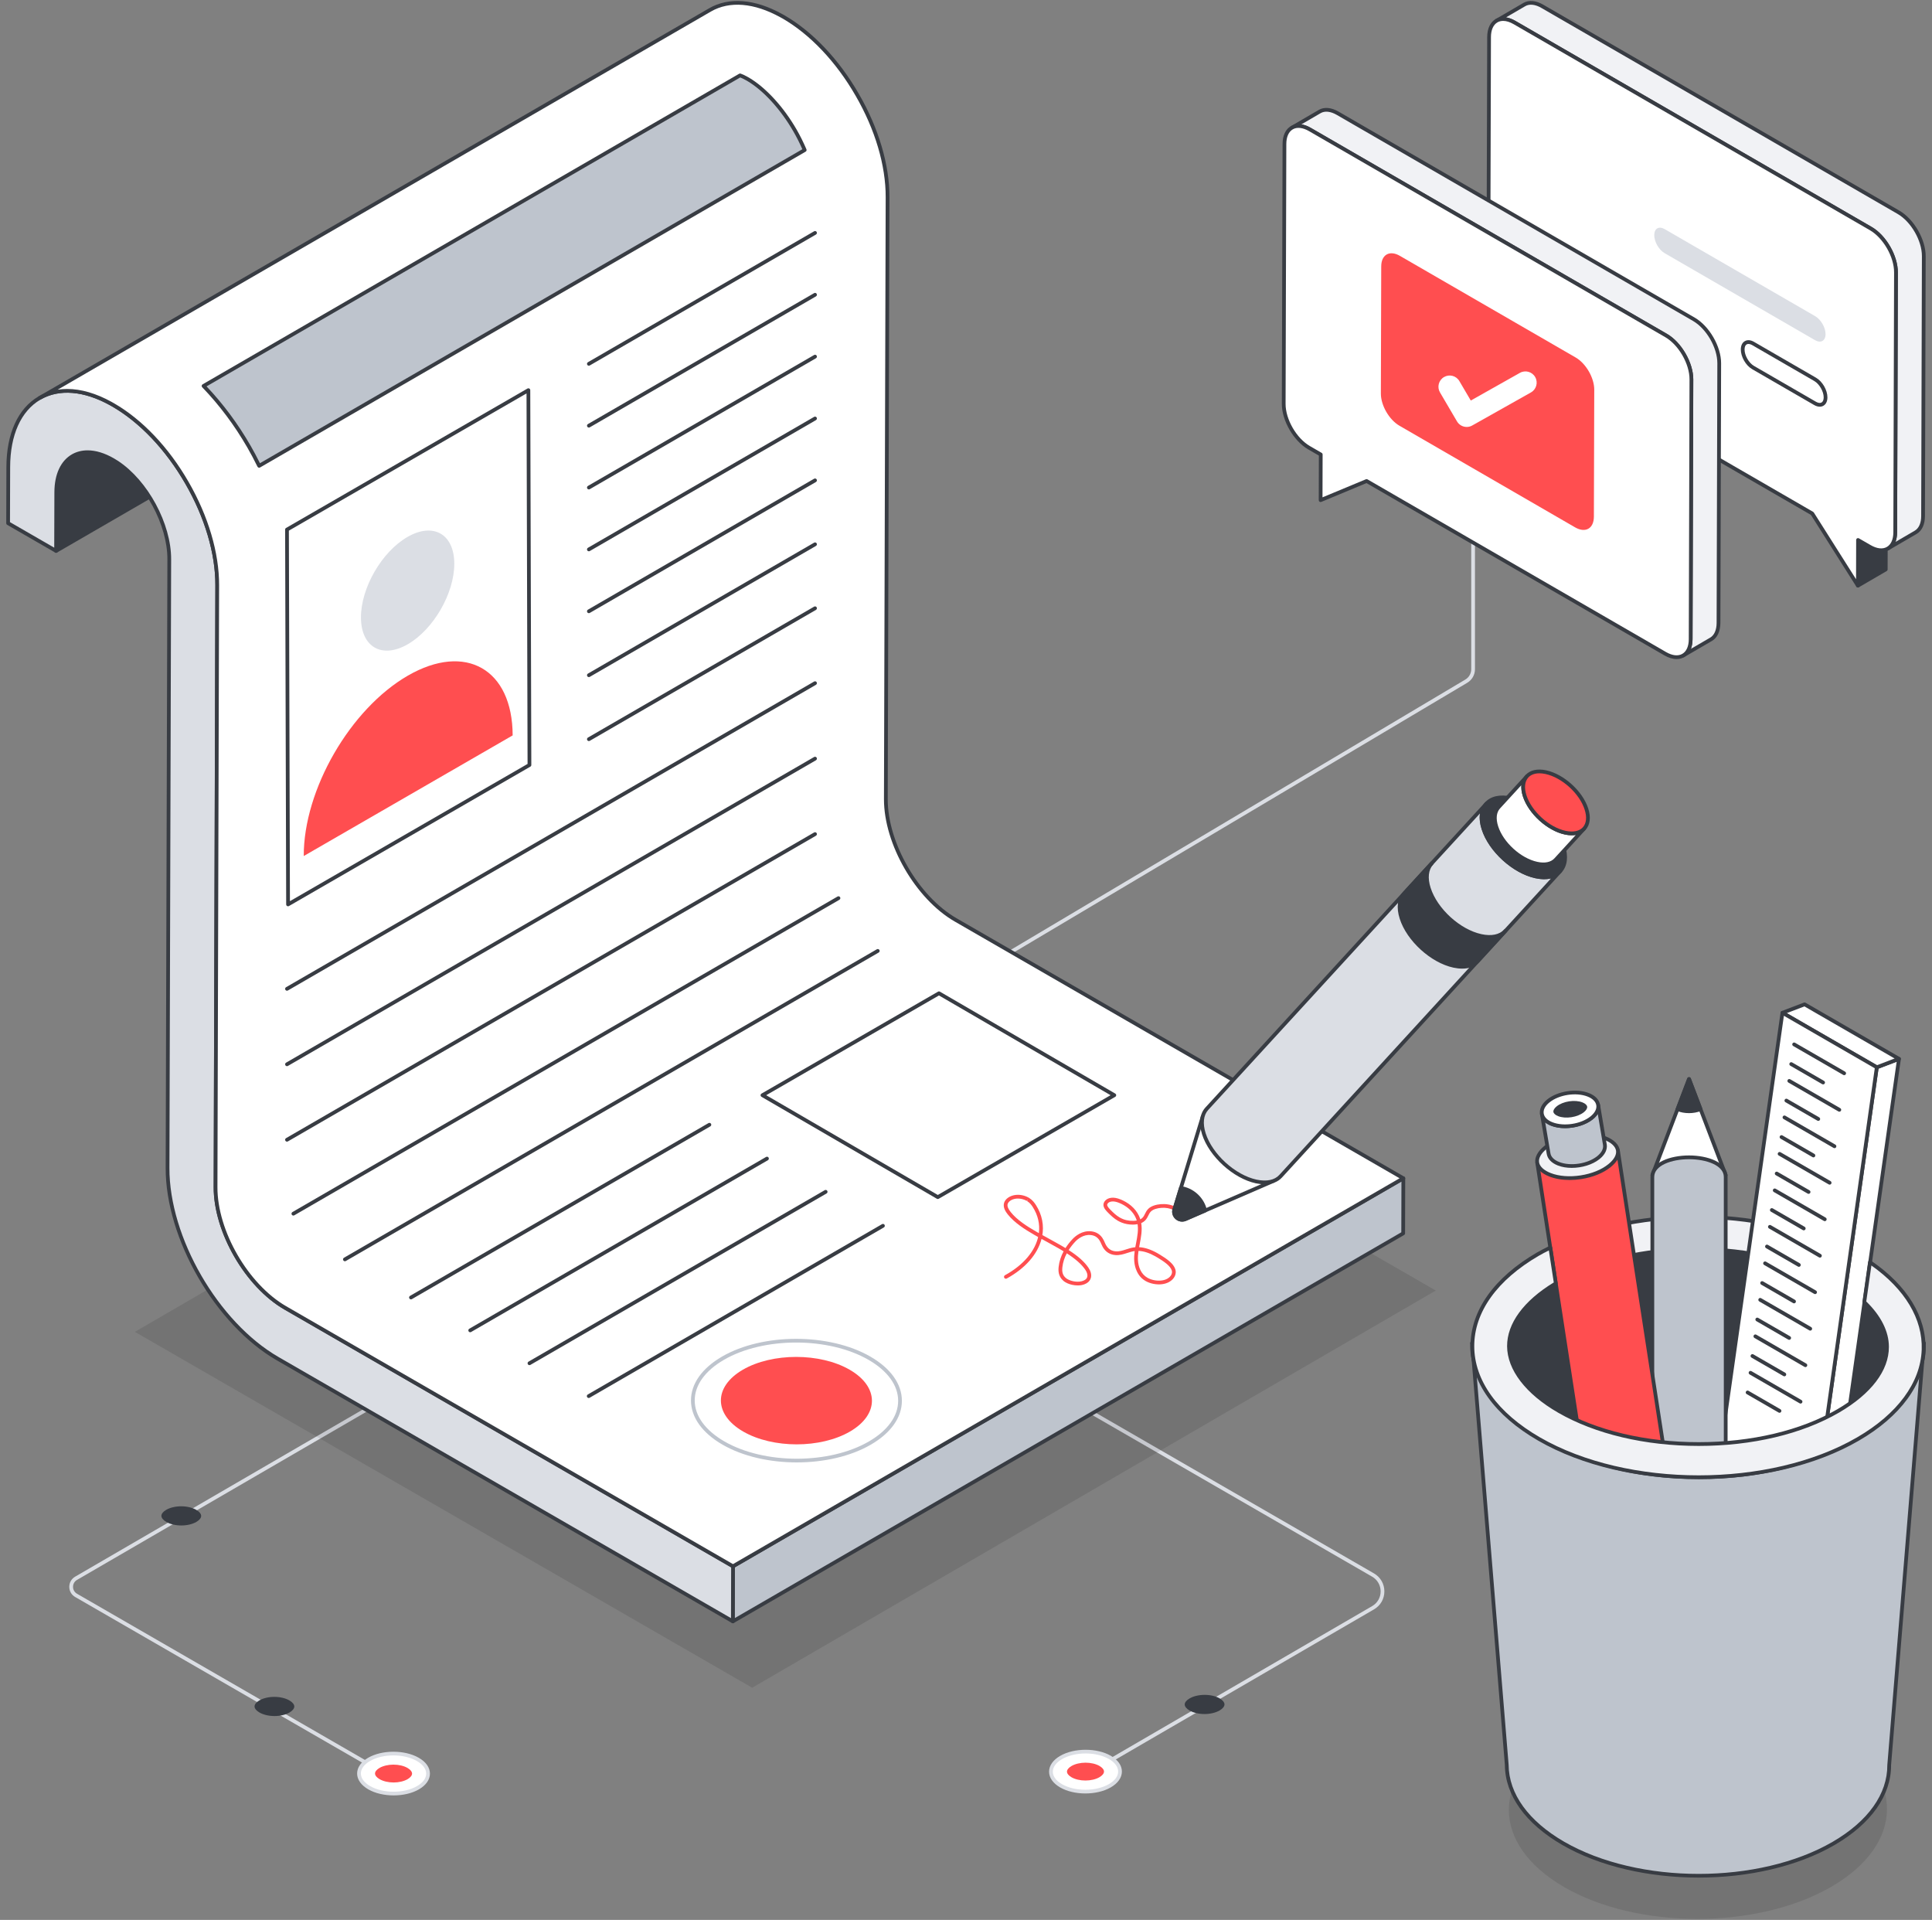 <svg width="155" height="154" viewBox="0 0 155 154" fill="none" xmlns="http://www.w3.org/2000/svg">
<rect x="0" y="0" width="155" height="154" fill="#808080" stroke="none"/>
<g opacity="0.1">
<path d="M125.527 138.933C119.587 142.361 119.555 147.921 125.46 151.351C131.365 154.781 140.967 154.779 146.907 151.351C152.85 147.921 152.887 142.361 146.983 138.932C141.078 135.502 131.471 135.503 125.527 138.933Z" fill="#010101"/>
</g>
<path d="M31.428 142.734C31.402 142.734 31.376 142.727 31.353 142.713L6.029 128.098C5.735 127.929 5.559 127.625 5.559 127.285C5.558 126.945 5.733 126.64 6.027 126.469L31.18 111.857C31.252 111.816 31.343 111.839 31.385 111.911C31.426 111.983 31.402 112.075 31.331 112.117L6.178 126.729C5.978 126.845 5.858 127.053 5.859 127.284C5.859 127.515 5.979 127.722 6.179 127.838L31.503 142.454C31.574 142.495 31.599 142.587 31.558 142.659C31.53 142.707 31.479 142.734 31.428 142.734Z" fill="#DBDEE4"/>
<path d="M29.62 143.398C28.534 142.771 28.528 141.755 29.607 141.128C30.685 140.502 32.44 140.502 33.526 141.128C34.611 141.755 34.617 142.771 33.538 143.397C32.46 144.024 30.705 144.024 29.62 143.398Z" fill="white"/>
<path d="M31.581 144.014C30.844 144.014 30.107 143.852 29.544 143.527C28.969 143.195 28.652 142.744 28.651 142.258C28.651 141.775 28.963 141.328 29.531 140.998C30.65 140.348 32.475 140.348 33.6 140.998C34.175 141.33 34.492 141.78 34.493 142.266C34.493 142.749 34.181 143.197 33.613 143.527C33.054 143.852 32.318 144.014 31.581 144.014ZM31.563 140.806C30.881 140.806 30.199 140.957 29.682 141.258C29.21 141.531 28.951 141.887 28.951 142.258C28.952 142.633 29.216 142.991 29.694 143.267C30.738 143.868 32.427 143.869 33.462 143.267C33.934 142.993 34.193 142.638 34.193 142.266C34.192 141.892 33.929 141.534 33.45 141.258C32.929 140.957 32.246 140.806 31.563 140.806Z" fill="#DBDEE4"/>
<path d="M31.567 141.545C31.99 141.545 32.4 141.642 32.691 141.81C32.924 141.944 33.058 142.11 33.059 142.264C33.059 142.416 32.927 142.58 32.698 142.713C32.409 142.881 32.002 142.977 31.579 142.977C31.156 142.977 30.747 142.881 30.456 142.713C30.222 142.578 30.088 142.412 30.088 142.258C30.088 142.106 30.219 141.942 30.448 141.809C30.737 141.642 31.144 141.545 31.567 141.545Z" fill="#FF4E50"/>
<path d="M22.009 136.11C22.464 136.11 22.904 136.214 23.216 136.394C23.467 136.539 23.611 136.717 23.611 136.882C23.612 137.046 23.47 137.221 23.224 137.365C22.914 137.545 22.476 137.648 22.022 137.648C21.568 137.648 21.129 137.544 20.816 137.364C20.565 137.219 20.421 137.041 20.421 136.876C20.421 136.712 20.562 136.537 20.808 136.393C21.118 136.214 21.555 136.11 22.009 136.11Z" fill="#383C43"/>
<path d="M14.537 120.824C14.991 120.824 15.431 120.928 15.743 121.108C15.994 121.253 16.138 121.431 16.139 121.596C16.139 121.759 15.998 121.935 15.751 122.078C15.441 122.258 15.004 122.362 14.55 122.362C14.095 122.362 13.656 122.258 13.344 122.078C13.093 121.933 12.948 121.755 12.948 121.589C12.948 121.426 13.089 121.25 13.335 121.107C13.645 120.927 14.083 120.824 14.537 120.824Z" fill="#383C43"/>
<path d="M87.198 142.454C87.147 142.454 87.096 142.427 87.069 142.379C87.027 142.308 87.051 142.216 87.123 142.174L110.085 128.83C110.511 128.583 110.765 128.141 110.765 127.648C110.764 127.155 110.508 126.713 110.081 126.467L86.959 113.117C86.887 113.076 86.863 112.984 86.904 112.912C86.945 112.84 87.038 112.816 87.109 112.857L110.232 126.207C110.752 126.508 111.064 127.046 111.065 127.647C111.066 128.248 110.756 128.788 110.236 129.09L87.274 142.434C87.25 142.448 87.224 142.454 87.198 142.454Z" fill="#DBDEE4"/>
<path d="M89.039 143.242C90.125 142.615 90.131 141.598 89.052 140.972C87.974 140.345 86.219 140.345 85.133 140.972C84.048 141.599 84.042 142.615 85.121 143.242C86.199 143.868 87.954 143.869 89.039 143.242Z" fill="white"/>
<path d="M87.077 143.858C86.341 143.858 85.604 143.696 85.045 143.37C84.477 143.04 84.164 142.592 84.165 142.109C84.166 141.623 84.483 141.173 85.058 140.841C86.184 140.191 88.009 140.191 89.128 140.841C89.695 141.171 90.008 141.619 90.007 142.102C90.006 142.588 89.689 143.039 89.114 143.371C88.551 143.696 87.814 143.858 87.077 143.858ZM87.095 140.649C86.413 140.649 85.729 140.8 85.208 141.101C84.73 141.377 84.466 141.735 84.465 142.109C84.465 142.481 84.724 142.837 85.196 143.111C86.232 143.713 87.921 143.712 88.963 143.111C89.442 142.834 89.706 142.476 89.707 142.101C89.707 141.73 89.448 141.374 88.976 141.1C88.459 140.8 87.778 140.649 87.095 140.649Z" fill="#DBDEE4"/>
<path d="M87.092 141.389C86.669 141.389 86.26 141.485 85.969 141.653C85.735 141.788 85.601 141.954 85.601 142.107C85.6 142.26 85.732 142.423 85.961 142.557C86.25 142.724 86.658 142.82 87.08 142.82C87.503 142.82 87.912 142.724 88.203 142.556C88.437 142.421 88.571 142.255 88.571 142.101C88.572 141.949 88.44 141.786 88.211 141.652C87.923 141.485 87.515 141.389 87.092 141.389Z" fill="#FF4E50"/>
<path d="M96.649 135.949C96.194 135.949 95.754 136.052 95.442 136.233C95.191 136.377 95.047 136.555 95.047 136.721C95.047 136.884 95.188 137.06 95.434 137.203C95.744 137.383 96.182 137.487 96.636 137.487C97.09 137.487 97.53 137.383 97.842 137.203C98.093 137.058 98.237 136.88 98.237 136.714C98.237 136.551 98.097 136.375 97.85 136.232C97.541 136.052 97.103 135.949 96.649 135.949Z" fill="#383C43"/>
<path d="M77.495 78.654C77.444 78.654 77.394 78.628 77.366 78.581C77.323 78.509 77.347 78.417 77.418 78.375L117.555 54.512C117.85 54.34 118.033 54.023 118.033 53.683V35.126C118.033 35.043 118.1 34.976 118.183 34.976C118.265 34.976 118.333 35.043 118.333 35.126V53.683C118.333 54.13 118.093 54.546 117.708 54.771L77.572 78.633C77.547 78.647 77.521 78.654 77.495 78.654Z" fill="#DBDEE4"/>
<g opacity="0.1">
<path d="M115.189 103.518L60.347 135.378L10.823 106.831L65.659 74.971L115.189 103.518Z" fill="#010101"/>
</g>
<path d="M58.807 125.634L112.586 94.511L112.574 98.93L58.795 130.053L58.807 125.634Z" fill="#BEC4CD"/>
<path d="M58.795 130.205C58.769 130.205 58.742 130.198 58.72 130.184C58.673 130.157 58.645 130.108 58.645 130.054L58.657 125.635C58.657 125.582 58.686 125.533 58.732 125.506L112.511 94.383C112.557 94.356 112.615 94.356 112.661 94.383C112.708 94.41 112.736 94.46 112.736 94.513L112.724 98.932C112.724 98.986 112.695 99.035 112.649 99.062L58.87 130.184C58.847 130.198 58.82 130.205 58.795 130.205ZM58.958 125.722L58.945 129.794L112.424 98.845L112.435 94.774L58.958 125.722Z" fill="#383C43"/>
<path d="M59.628 5.448C58.807 5.919 58.295 6.927 58.291 8.36L58.278 13.067L4.498 44.192L4.515 39.485C4.519 38.048 5.027 37.044 5.852 36.57L59.628 5.448Z" fill="#383C43"/>
<path d="M4.498 44.343C4.472 44.343 4.445 44.336 4.423 44.322C4.376 44.295 4.348 44.246 4.348 44.192L4.364 39.485C4.368 38.043 4.87 36.962 5.777 36.44L59.537 5.328C59.542 5.325 59.547 5.323 59.552 5.319H59.553C59.553 5.319 59.553 5.319 59.553 5.319C59.625 5.278 59.716 5.302 59.758 5.374C59.799 5.446 59.775 5.538 59.703 5.579L59.687 5.588C58.887 6.057 58.444 7.04 58.44 8.361L58.428 13.068C58.428 13.121 58.399 13.171 58.353 13.197L4.573 44.322C4.55 44.336 4.524 44.343 4.498 44.343ZM58.684 6.169L5.927 36.7C5.116 37.166 4.668 38.156 4.664 39.486L4.649 43.932L58.127 12.981L58.14 8.36C58.143 7.48 58.331 6.734 58.684 6.169Z" fill="#383C43"/>
<path d="M9.078 32.477C11.393 33.813 13.485 36.1 14.994 38.719C16.508 41.337 17.438 44.283 17.43 46.941L17.293 95.225C17.283 98.782 19.786 103.116 22.885 104.905L58.808 125.635L58.796 130.053L22.274 108.981C17.379 106.156 13.426 99.307 13.442 93.687L13.58 44.857C13.588 42.104 11.783 38.675 9.392 37.099C9.283 37.027 9.175 36.96 9.068 36.899C7.815 36.175 6.678 36.103 5.852 36.571C5.03 37.042 4.518 38.047 4.514 39.484L4.501 44.19L0.651 41.968L0.664 37.458C0.679 32.189 4.31 29.837 8.896 32.374C8.957 32.408 9.018 32.442 9.078 32.477Z" fill="#DBDEE4"/>
<path d="M58.795 130.204C58.77 130.204 58.744 130.197 58.72 130.183L22.199 109.111C17.271 106.267 13.275 99.348 13.292 93.687L13.43 44.857C13.438 42.105 11.628 38.752 9.309 37.224C9.203 37.154 9.098 37.089 8.993 37.029C7.83 36.357 6.741 36.241 5.926 36.701C5.116 37.166 4.667 38.154 4.664 39.484L4.651 44.19C4.651 44.244 4.622 44.293 4.576 44.32C4.529 44.346 4.473 44.347 4.426 44.32L0.576 42.098C0.53 42.071 0.501 42.021 0.501 41.968L0.514 37.457C0.521 34.78 1.436 32.771 3.088 31.799C4.676 30.866 6.764 31.023 8.969 32.243C9.03 32.276 9.092 32.312 9.153 32.347C11.416 33.653 13.537 35.889 15.124 38.643C16.715 41.396 17.587 44.343 17.58 46.941L17.443 95.225C17.433 98.729 19.908 103.013 22.96 104.775L58.883 125.505C58.93 125.531 58.958 125.581 58.958 125.635L58.946 130.054C58.946 130.107 58.917 130.157 58.87 130.183C58.847 130.197 58.821 130.204 58.795 130.204ZM7.028 36.123C7.68 36.123 8.4 36.34 9.143 36.769C9.252 36.831 9.363 36.9 9.474 36.972C11.869 38.551 13.738 42.014 13.73 44.857L13.592 93.687C13.575 99.252 17.504 106.055 22.349 108.851L58.646 129.794L58.658 125.721L22.81 105.035C19.675 103.225 17.133 98.824 17.142 95.224L17.28 46.941C17.287 44.395 16.429 41.501 14.863 38.794C13.302 36.084 11.221 33.887 9.003 32.607C8.943 32.572 8.883 32.539 8.823 32.505C6.716 31.34 4.732 31.181 3.241 32.058C1.683 32.974 0.821 34.891 0.814 37.458L0.801 41.882L4.351 43.93L4.364 39.483C4.368 38.041 4.87 36.961 5.777 36.44C6.151 36.228 6.573 36.123 7.028 36.123Z" fill="#383C43"/>
<path d="M112.586 94.514L58.806 125.635L22.886 104.907C19.786 103.116 17.282 98.784 17.294 95.227L17.428 46.942C17.436 44.285 16.507 41.34 14.994 38.72C13.486 36.1 11.39 33.813 9.078 32.48C9.015 32.443 8.957 32.409 8.894 32.376C6.661 31.139 4.657 31.064 3.182 31.922L56.962 0.797C58.432 -0.057 60.441 0.018 62.674 1.255C62.737 1.288 62.795 1.321 62.858 1.355C65.17 2.692 67.262 4.979 68.77 7.599C70.287 10.214 71.216 13.164 71.208 15.821L71.07 64.102C71.062 67.659 73.566 71.995 76.662 73.782L112.586 94.514Z" fill="white"/>
<path d="M58.805 125.784C58.779 125.784 58.753 125.778 58.73 125.764L22.811 105.037C19.673 103.224 17.132 98.823 17.144 95.226L17.277 46.942C17.285 44.397 16.428 41.503 14.864 38.794C13.305 36.086 11.223 33.89 9.002 32.61C8.939 32.572 8.884 32.541 8.823 32.508C6.733 31.35 4.764 31.185 3.274 32.041L3.256 32.051C3.185 32.093 3.093 32.069 3.052 31.997C3.01 31.925 3.034 31.834 3.106 31.792H3.106L3.11 31.789C3.113 31.788 3.115 31.787 3.117 31.785L56.886 0.667C58.47 -0.253 60.552 -0.092 62.747 1.123L62.928 1.222C65.196 2.533 67.315 4.77 68.9 7.524C70.493 10.271 71.366 13.218 71.358 15.822L71.22 64.102C71.212 67.607 73.686 71.891 76.737 73.652L112.66 94.383C112.707 94.41 112.735 94.46 112.735 94.513C112.735 94.567 112.707 94.616 112.66 94.643L58.88 125.764C58.857 125.778 58.831 125.784 58.805 125.784ZM5.387 31.2C6.496 31.2 7.713 31.55 8.966 32.244C9.029 32.278 9.09 32.312 9.154 32.351C11.418 33.656 13.539 35.891 15.124 38.645C16.714 41.398 17.585 44.345 17.577 46.943L17.444 95.227C17.432 98.728 19.907 103.012 22.961 104.777L58.805 125.461L112.285 94.513L76.586 73.912C73.454 72.103 70.911 67.702 70.919 64.101L71.057 15.82C71.065 13.269 70.207 10.376 68.64 7.674C67.081 4.965 65.001 2.767 62.782 1.484L62.604 1.387C60.504 0.224 58.526 0.06 57.037 0.926L4.629 31.257C4.875 31.219 5.128 31.2 5.387 31.2Z" fill="#383C43"/>
<path d="M42.391 31.297L42.476 61.362L23.11 72.544L23.024 42.478L42.391 31.297Z" fill="white"/>
<path d="M23.11 72.694C23.084 72.694 23.058 72.688 23.035 72.674C22.989 72.648 22.96 72.598 22.96 72.544L22.875 42.479C22.875 42.425 22.904 42.375 22.95 42.349L42.316 31.167C42.363 31.14 42.419 31.141 42.466 31.167C42.513 31.194 42.541 31.243 42.541 31.297L42.626 61.363C42.626 61.416 42.598 61.466 42.551 61.493L23.185 72.674C23.162 72.688 23.136 72.694 23.11 72.694ZM23.175 42.565L23.26 72.285L42.326 61.277L42.242 31.557L23.175 42.565Z" fill="#383C43"/>
<path d="M32.722 54.194C37.351 51.522 41.115 53.669 41.13 58.988L24.369 68.664C24.354 63.346 28.093 56.867 32.722 54.194Z" fill="#FF4E50"/>
<path d="M32.691 43.07C34.757 41.877 36.44 42.835 36.447 45.21C36.453 47.588 34.782 50.483 32.715 51.676C30.646 52.87 28.966 51.91 28.959 49.533C28.952 47.158 30.622 44.264 32.691 43.07Z" fill="#DBDEE4"/>
<path d="M47.244 29.334C47.192 29.334 47.142 29.307 47.114 29.259C47.073 29.187 47.097 29.095 47.169 29.054L65.314 18.552C65.384 18.511 65.476 18.534 65.519 18.607C65.56 18.678 65.536 18.77 65.464 18.812L47.319 29.313C47.295 29.327 47.27 29.334 47.244 29.334Z" fill="#383C43"/>
<path d="M63.778 10.465C62.747 8.672 61.345 7.143 60.02 6.36L59.883 6.285C59.665 6.164 59.494 6.091 59.374 6.046L16.33 30.958C17.701 32.379 18.94 34.028 19.98 35.834C20.27 36.338 20.538 36.85 20.791 37.365L64.56 12.034C64.335 11.507 64.076 10.979 63.778 10.465Z" fill="#BEC4CD"/>
<path d="M20.792 37.515C20.777 37.515 20.762 37.513 20.748 37.509C20.709 37.497 20.676 37.469 20.657 37.432C20.378 36.864 20.113 36.366 19.849 35.909C18.819 34.119 17.599 32.489 16.222 31.062C16.19 31.029 16.175 30.983 16.181 30.937C16.187 30.891 16.215 30.851 16.255 30.828L59.299 5.917C59.337 5.894 59.385 5.89 59.426 5.906C59.587 5.965 59.766 6.049 59.956 6.154L60.092 6.229C61.442 7.026 62.867 8.58 63.909 10.389C64.195 10.885 64.461 11.419 64.698 11.975C64.728 12.045 64.701 12.126 64.635 12.164L20.867 37.495C20.844 37.509 20.818 37.515 20.792 37.515ZM16.57 30.992C17.91 32.403 19.1 34.006 20.11 35.76C20.354 36.183 20.599 36.641 20.855 37.155L64.37 11.971C64.151 11.47 63.909 10.989 63.648 10.54C63.648 10.54 63.648 10.54 63.648 10.54C62.632 8.773 61.247 7.259 59.944 6.49L59.811 6.417C59.66 6.333 59.517 6.264 59.387 6.213L16.57 30.992Z" fill="#383C43"/>
<path d="M47.244 34.295C47.192 34.295 47.142 34.268 47.114 34.22C47.073 34.149 47.097 34.057 47.169 34.015L65.314 23.514C65.384 23.472 65.476 23.496 65.519 23.569C65.56 23.64 65.536 23.732 65.464 23.773L47.319 34.275C47.295 34.289 47.27 34.295 47.244 34.295Z" fill="#383C43"/>
<path d="M47.244 39.257C47.192 39.257 47.142 39.23 47.114 39.182C47.073 39.111 47.097 39.019 47.169 38.977L65.314 28.476C65.384 28.434 65.476 28.458 65.519 28.53C65.56 28.602 65.536 28.694 65.464 28.735L47.319 39.237C47.295 39.251 47.27 39.257 47.244 39.257Z" fill="#383C43"/>
<path d="M47.244 44.219C47.192 44.219 47.142 44.193 47.114 44.145C47.073 44.073 47.097 43.981 47.169 43.94L65.314 33.438C65.384 33.397 65.476 33.42 65.519 33.493C65.56 33.564 65.536 33.656 65.464 33.698L47.319 44.199C47.295 44.213 47.27 44.219 47.244 44.219Z" fill="#383C43"/>
<path d="M47.244 49.183C47.192 49.183 47.142 49.156 47.114 49.108C47.073 49.036 47.097 48.944 47.169 48.903L65.314 38.401C65.384 38.36 65.476 38.383 65.519 38.456C65.56 38.527 65.536 38.619 65.464 38.661L47.319 49.163C47.295 49.176 47.27 49.183 47.244 49.183Z" fill="#383C43"/>
<path d="M47.244 54.311C47.192 54.311 47.142 54.284 47.114 54.236C47.073 54.165 47.097 54.073 47.169 54.031L65.314 43.53C65.384 43.489 65.476 43.512 65.519 43.585C65.56 43.656 65.536 43.748 65.464 43.789L47.319 54.291C47.295 54.305 47.27 54.311 47.244 54.311Z" fill="#383C43"/>
<path d="M47.244 59.442C47.192 59.442 47.142 59.415 47.114 59.367C47.073 59.296 47.097 59.204 47.169 59.162L65.314 48.661C65.384 48.619 65.476 48.643 65.519 48.715C65.56 48.787 65.536 48.879 65.464 48.92L47.319 59.422C47.295 59.436 47.27 59.442 47.244 59.442Z" fill="#383C43"/>
<path d="M23.025 79.467C22.974 79.467 22.923 79.44 22.895 79.392C22.854 79.32 22.878 79.228 22.95 79.187L65.314 54.669C65.384 54.628 65.476 54.651 65.519 54.724C65.56 54.795 65.536 54.887 65.464 54.929L23.1 79.447C23.077 79.46 23.051 79.467 23.025 79.467Z" fill="#383C43"/>
<path d="M23.025 85.519C22.974 85.519 22.923 85.492 22.895 85.444C22.854 85.373 22.878 85.281 22.95 85.24L65.314 60.721C65.384 60.68 65.476 60.704 65.519 60.776C65.56 60.848 65.536 60.94 65.464 60.981L23.1 85.499C23.077 85.513 23.051 85.519 23.025 85.519Z" fill="#383C43"/>
<path d="M23.025 91.573C22.974 91.573 22.923 91.546 22.895 91.498C22.854 91.427 22.878 91.335 22.95 91.293L65.314 66.775C65.384 66.733 65.476 66.758 65.519 66.83C65.56 66.901 65.536 66.993 65.464 67.035L23.1 91.553C23.077 91.567 23.051 91.573 23.025 91.573Z" fill="#383C43"/>
<path d="M23.537 97.502C23.485 97.502 23.435 97.475 23.407 97.427C23.366 97.356 23.39 97.264 23.462 97.222L67.194 71.913C67.263 71.871 67.357 71.895 67.399 71.967C67.44 72.039 67.416 72.131 67.344 72.172L23.612 97.482C23.588 97.496 23.563 97.502 23.537 97.502Z" fill="#383C43"/>
<path d="M27.671 101.167C27.619 101.167 27.569 101.14 27.541 101.092C27.499 101.021 27.523 100.929 27.596 100.887L70.347 76.145C70.417 76.104 70.51 76.128 70.552 76.2C70.593 76.272 70.569 76.364 70.497 76.405L27.746 101.147C27.722 101.161 27.697 101.167 27.671 101.167Z" fill="#383C43"/>
<path d="M32.971 104.224C32.92 104.224 32.869 104.197 32.841 104.149C32.8 104.078 32.824 103.986 32.896 103.945L56.838 90.088C56.908 90.047 57 90.071 57.043 90.143C57.084 90.215 57.06 90.306 56.988 90.348L33.047 104.204C33.023 104.218 32.997 104.224 32.971 104.224Z" fill="#383C43"/>
<path d="M37.724 106.862C37.673 106.862 37.622 106.835 37.594 106.787C37.553 106.715 37.577 106.623 37.649 106.582L61.458 92.803C61.528 92.761 61.62 92.785 61.663 92.858C61.704 92.929 61.68 93.021 61.608 93.063L37.799 106.841C37.776 106.855 37.75 106.862 37.724 106.862Z" fill="#383C43"/>
<path d="M42.477 109.501C42.426 109.501 42.375 109.474 42.347 109.426C42.306 109.354 42.33 109.262 42.402 109.221L66.166 95.468C66.236 95.426 66.328 95.45 66.371 95.523C66.412 95.594 66.388 95.686 66.316 95.728L42.552 109.481C42.529 109.494 42.503 109.501 42.477 109.501Z" fill="#383C43"/>
<path d="M47.231 112.136C47.18 112.136 47.129 112.109 47.101 112.061C47.06 111.99 47.084 111.898 47.156 111.856L70.762 98.194C70.832 98.152 70.924 98.176 70.967 98.249C71.008 98.32 70.984 98.412 70.912 98.454L47.306 112.116C47.283 112.13 47.257 112.136 47.231 112.136Z" fill="#383C43"/>
<path d="M61.171 87.848L75.239 96.023L89.398 87.848L75.331 79.673L61.171 87.848Z" fill="white"/>
<path d="M75.238 96.175C75.212 96.175 75.186 96.168 75.163 96.155L61.095 87.979C61.049 87.952 61.02 87.903 61.02 87.849C61.02 87.796 61.049 87.746 61.096 87.719L75.255 79.544C75.302 79.517 75.359 79.517 75.406 79.544L89.474 87.719C89.52 87.746 89.548 87.796 89.548 87.85C89.548 87.903 89.519 87.953 89.473 87.979L75.313 96.155C75.29 96.168 75.264 96.175 75.238 96.175ZM61.47 87.85L75.238 95.851L89.098 87.849L75.33 79.848L61.47 87.85Z" fill="#383C43"/>
<path d="M83.459 99.299C83.434 99.299 83.409 99.292 83.386 99.28C83.243 99.2 83.1 99.12 82.961 99.039C82.218 98.611 81.386 98.082 80.851 97.409C80.68 97.193 80.463 96.866 80.547 96.517C80.631 96.167 81.029 95.891 81.514 95.845C81.855 95.812 82.231 95.897 82.524 96.066C82.532 96.071 82.557 96.085 82.559 96.086C82.835 96.257 82.996 96.478 83.118 96.671C83.61 97.447 83.778 98.314 83.606 99.178C83.597 99.225 83.566 99.264 83.522 99.285C83.502 99.294 83.481 99.299 83.459 99.299ZM81.661 96.139C81.62 96.139 81.581 96.141 81.542 96.144C81.145 96.181 80.884 96.4 80.839 96.587C80.798 96.755 80.877 96.958 81.086 97.222C81.59 97.856 82.392 98.365 83.111 98.779C83.188 98.824 83.267 98.869 83.346 98.913C83.44 98.195 83.275 97.479 82.865 96.831C82.755 96.658 82.625 96.48 82.401 96.342L82.449 96.196L82.374 96.326C82.167 96.206 81.907 96.139 81.661 96.139Z" fill="#FF4E50"/>
<path d="M90.868 98.229C90.577 98.229 90.27 98.176 90.007 98.073C89.895 98.03 89.785 97.977 89.68 97.917C89.368 97.736 89.134 97.507 88.928 97.304C88.747 97.122 88.552 96.925 88.528 96.683C88.505 96.425 88.73 96.129 89.147 96.078C89.37 96.05 89.62 96.094 89.909 96.213C90.051 96.271 90.187 96.338 90.314 96.411V96.411C90.956 96.781 91.388 97.337 91.531 97.976C91.547 98.052 91.503 98.129 91.428 98.152C91.263 98.204 91.069 98.229 90.868 98.229ZM89.281 96.37C89.247 96.37 89.215 96.372 89.184 96.376C88.937 96.406 88.818 96.558 88.827 96.655C88.84 96.789 88.989 96.939 89.132 97.084C89.341 97.29 89.55 97.496 89.83 97.657C89.922 97.71 90.018 97.756 90.116 97.794C90.447 97.923 90.872 97.962 91.2 97.9C91.046 97.403 90.683 96.971 90.164 96.671C90.049 96.604 89.925 96.544 89.796 96.49C89.599 96.41 89.43 96.37 89.281 96.37Z" fill="#FF4E50"/>
<path d="M86.464 103.108C86.161 103.108 85.859 103.036 85.634 102.935C85.585 102.913 85.538 102.889 85.47 102.849C85.442 102.832 85.418 102.817 85.396 102.801C85.365 102.779 85.336 102.757 85.309 102.733C84.897 102.379 84.898 101.92 84.935 101.605C84.983 101.186 85.116 100.771 85.331 100.371C85.2 100.291 85.067 100.212 84.931 100.134C84.627 99.958 84.312 99.786 83.996 99.614C83.851 99.534 83.705 99.455 83.561 99.375C83.239 100.614 82.256 101.736 80.771 102.552C80.699 102.592 80.607 102.566 80.567 102.492C80.528 102.42 80.554 102.328 80.627 102.289C82.112 101.473 83.065 100.347 83.312 99.117C83.321 99.07 83.353 99.03 83.396 99.01C83.44 98.99 83.491 98.993 83.532 99.016C83.734 99.128 83.937 99.239 84.14 99.35C84.458 99.524 84.775 99.697 85.081 99.874C85.217 99.952 85.351 100.031 85.482 100.111C85.641 99.86 85.835 99.613 86.062 99.374C86.263 99.164 86.806 98.685 87.553 98.768C87.736 98.79 87.903 98.843 88.047 98.926C88.386 99.121 88.546 99.448 88.638 99.678C88.748 99.95 88.897 100.137 89.093 100.25C89.214 100.32 89.356 100.361 89.516 100.373C89.801 100.396 90.066 100.309 90.344 100.219C90.538 100.156 90.74 100.091 90.957 100.059C91 100.053 91.041 100.049 91.082 100.045L91.138 99.751C91.251 99.168 91.359 98.617 91.244 98.066C91.233 98.008 91.255 97.949 91.303 97.914C91.356 97.876 91.408 97.848 91.46 97.821L91.51 97.794C91.699 97.689 91.772 97.542 91.856 97.371C91.923 97.234 91.999 97.08 92.142 96.946C92.583 96.532 93.674 96.454 94.264 96.796C94.336 96.837 94.36 96.929 94.319 97.001C94.276 97.073 94.184 97.096 94.114 97.055C93.638 96.78 92.696 96.838 92.347 97.165C92.244 97.261 92.186 97.379 92.125 97.504C92.032 97.692 91.927 97.906 91.657 98.056L91.598 98.087C91.585 98.094 91.571 98.101 91.558 98.109C91.651 98.684 91.54 99.255 91.432 99.809L91.388 100.041C91.838 100.063 92.315 100.218 92.839 100.511L93.076 100.651C93.601 100.974 94.128 101.328 94.288 101.797C94.419 102.174 94.225 102.587 93.805 102.825C93.639 102.919 93.447 102.98 93.234 103.008C92.79 103.065 92.282 102.968 91.907 102.752C91.602 102.576 91.376 102.33 91.218 102C90.95 101.444 90.963 100.865 91.033 100.352C91.022 100.353 91.01 100.355 90.999 100.356C90.807 100.384 90.627 100.443 90.437 100.504C90.143 100.599 89.838 100.696 89.493 100.673C89.289 100.658 89.103 100.603 88.942 100.51C88.686 100.363 88.495 100.127 88.359 99.79C88.277 99.585 88.152 99.333 87.897 99.186C87.788 99.123 87.661 99.083 87.518 99.067C86.917 98.995 86.449 99.403 86.279 99.581C86.066 99.805 85.884 100.037 85.736 100.271C86.501 100.763 87.009 101.218 87.33 101.696C87.509 101.963 87.578 102.24 87.524 102.477C87.481 102.667 87.36 102.825 87.173 102.935C87.124 102.964 87.068 102.991 87.005 103.015C86.837 103.081 86.65 103.108 86.464 103.108ZM85.586 100.531C85.394 100.892 85.276 101.264 85.233 101.64C85.186 102.043 85.267 102.302 85.505 102.506C85.525 102.523 85.546 102.54 85.569 102.556L85.624 102.592C85.678 102.623 85.716 102.642 85.757 102.661C86.064 102.798 86.535 102.875 86.898 102.735C86.944 102.718 86.985 102.698 87.02 102.677C87.138 102.608 87.207 102.521 87.231 102.411C87.267 102.257 87.212 102.058 87.081 101.864C86.785 101.423 86.307 100.997 85.586 100.531ZM91.339 100.339C91.268 100.821 91.246 101.365 91.489 101.87C91.62 102.144 91.806 102.347 92.057 102.492C92.373 102.675 92.82 102.761 93.196 102.71C93.37 102.688 93.526 102.639 93.658 102.564C93.947 102.4 94.087 102.131 94.005 101.895C93.877 101.52 93.377 101.188 92.918 100.906L92.693 100.774C92.196 100.495 91.752 100.353 91.339 100.339Z" fill="#FF4E50"/>
<path d="M96.489 89.565L102.141 94.735L96.684 97.102L95.1 97.787C94.59 98.005 94.058 97.529 94.217 96.999L94.737 95.293L96.489 89.565Z" fill="white"/>
<path d="M94.841 97.991C94.648 97.991 94.459 97.92 94.308 97.786C94.073 97.576 93.983 97.258 94.074 96.956L96.346 89.521C96.361 89.472 96.4 89.434 96.45 89.42C96.498 89.407 96.552 89.419 96.591 89.454L102.243 94.624C102.28 94.658 102.298 94.709 102.289 94.76C102.281 94.81 102.247 94.852 102.201 94.873L95.16 97.925C95.056 97.969 94.948 97.991 94.841 97.991ZM96.563 89.836L94.361 97.042C94.303 97.234 94.359 97.428 94.508 97.562C94.658 97.695 94.858 97.728 95.041 97.649L101.869 94.689L96.563 89.836Z" fill="#383C43"/>
<path d="M119.254 64.461C118.851 64.902 118.737 65.609 119.016 66.478C119.566 68.208 121.448 69.92 123.209 70.298C124.09 70.487 124.777 70.314 125.176 69.876L102.745 94.345C102.346 94.784 101.659 94.956 100.778 94.767C99.018 94.386 97.138 92.678 96.585 90.948C96.309 90.079 96.42 89.372 96.823 88.931L119.254 64.461Z" fill="#DBDEE4"/>
<path d="M101.452 94.994C101.231 94.994 100.994 94.968 100.746 94.915C98.939 94.523 97.007 92.764 96.441 90.994C96.158 90.1 96.253 89.332 96.711 88.83L119.143 64.36C119.2 64.299 119.295 64.295 119.355 64.351C119.416 64.407 119.42 64.502 119.364 64.562C118.979 64.984 118.906 65.648 119.159 66.432C119.693 68.115 121.524 69.783 123.24 70.151C124.034 70.322 124.68 70.191 125.057 69.782L125.064 69.775C125.064 69.775 125.064 69.775 125.065 69.775V69.775C125.121 69.713 125.216 69.71 125.277 69.765C125.338 69.821 125.342 69.916 125.286 69.977C125.283 69.98 125.281 69.983 125.278 69.987L102.855 94.447C102.526 94.808 102.042 94.994 101.452 94.994ZM118.734 65.251L96.933 89.032C96.551 89.451 96.477 90.116 96.727 90.902C97.264 92.582 99.096 94.25 100.81 94.621C101.611 94.793 102.257 94.659 102.633 94.245L124.433 70.463C124.068 70.55 123.643 70.545 123.177 70.445C121.367 70.056 119.436 68.297 118.872 66.524C118.723 66.059 118.678 65.628 118.734 65.251Z" fill="#383C43"/>
<path d="M118.602 77.048C118.203 77.487 117.516 77.659 116.635 77.47C114.874 77.092 112.992 75.38 112.442 73.65C112.162 72.781 112.277 72.074 112.68 71.633L114.871 69.242C114.469 69.683 114.354 70.39 114.633 71.259C115.184 72.99 117.066 74.701 118.827 75.079C119.708 75.268 120.395 75.096 120.793 74.657L118.602 77.048Z" fill="#383C43"/>
<path d="M117.308 77.696C117.087 77.696 116.851 77.67 116.603 77.617C114.793 77.228 112.862 75.469 112.297 73.695C112.011 72.805 112.107 72.036 112.568 71.532L114.759 69.141C114.759 69.141 114.759 69.141 114.759 69.141V69.14C114.817 69.079 114.911 69.075 114.972 69.131C115.033 69.187 115.037 69.282 114.981 69.343V69.343C114.596 69.765 114.523 70.429 114.775 71.213C115.31 72.895 117.142 74.564 118.858 74.932C119.65 75.103 120.297 74.971 120.675 74.563L120.681 74.556C120.681 74.556 120.681 74.556 120.681 74.556V74.555C120.739 74.494 120.833 74.49 120.894 74.546C120.955 74.601 120.959 74.696 120.903 74.757C120.9 74.761 120.897 74.764 120.894 74.768L118.711 77.149C118.383 77.51 117.897 77.696 117.308 77.696ZM114.351 70.03L112.789 71.734C112.405 72.156 112.331 72.82 112.583 73.604C113.119 75.286 114.95 76.955 116.666 77.323C117.465 77.495 118.113 77.361 118.489 76.947C118.489 76.947 118.489 76.947 118.489 76.946L120.05 75.244C119.685 75.33 119.26 75.325 118.794 75.225C116.985 74.837 115.054 73.078 114.489 71.304C114.34 70.84 114.294 70.409 114.351 70.03Z" fill="#383C43"/>
<path d="M119.016 66.479C118.465 64.749 119.453 63.659 121.216 64.039C122.983 64.419 124.864 66.128 125.415 67.858C125.967 69.588 124.979 70.678 123.211 70.298C121.448 69.918 119.568 68.21 119.016 66.479Z" fill="#383C43"/>
<path d="M123.883 70.523C123.661 70.523 123.425 70.497 123.178 70.444C121.368 70.054 119.437 68.295 118.872 66.524C118.588 65.633 118.682 64.865 119.138 64.363C119.591 63.864 120.338 63.696 121.246 63.891C123.059 64.281 124.993 66.04 125.557 67.812C125.841 68.703 125.746 69.47 125.29 69.972C124.96 70.335 124.473 70.523 123.883 70.523ZM120.545 64.112C120.041 64.112 119.632 64.266 119.36 64.565C118.979 64.984 118.908 65.648 119.158 66.433V66.433C119.694 68.113 121.525 69.78 123.241 70.15C124.039 70.323 124.689 70.188 125.068 69.77C125.449 69.351 125.521 68.687 125.271 67.903C124.735 66.223 122.902 64.555 121.183 64.185C120.957 64.136 120.744 64.112 120.545 64.112Z" fill="#383C43"/>
<path d="M94.878 95.318C95.805 95.521 96.487 96.238 96.684 97.103L95.1 97.788C94.59 98.006 94.058 97.531 94.217 97L94.737 95.294C94.783 95.297 94.83 95.308 94.878 95.318Z" fill="#383C43"/>
<path d="M94.841 97.991C94.648 97.991 94.459 97.921 94.308 97.786C94.073 97.576 93.983 97.258 94.074 96.956L94.593 95.25C94.614 95.183 94.685 95.137 94.748 95.143C94.801 95.147 94.855 95.159 94.91 95.171C94.91 95.171 94.91 95.171 94.91 95.171C95.861 95.379 96.615 96.124 96.831 97.069C96.847 97.14 96.811 97.211 96.744 97.24L95.16 97.925C95.056 97.97 94.948 97.991 94.841 97.991ZM94.842 95.463L94.361 97.043C94.303 97.234 94.359 97.429 94.508 97.562C94.658 97.696 94.858 97.728 95.041 97.649L96.507 97.016C96.284 96.241 95.644 95.638 94.846 95.464C94.844 95.464 94.843 95.463 94.842 95.463Z" fill="#383C43"/>
<path d="M122.506 62.267C122.19 62.605 122.105 63.156 122.32 63.832C122.751 65.174 124.204 66.498 125.57 66.791C126.253 66.941 126.781 66.804 127.092 66.465L124.82 68.949C124.509 69.289 123.975 69.424 123.298 69.276C121.927 68.982 120.474 67.658 120.047 66.316C119.832 65.64 119.917 65.09 120.228 64.75L122.506 62.267Z" fill="white"/>
<path d="M123.82 69.487C123.646 69.487 123.46 69.466 123.266 69.423C121.853 69.12 120.345 67.747 119.904 66.362C119.679 65.654 119.755 65.046 120.118 64.649L122.383 62.18C122.388 62.175 122.392 62.17 122.397 62.165C122.453 62.104 122.549 62.101 122.609 62.157C122.669 62.213 122.673 62.307 122.617 62.368L122.606 62.381C122.325 62.693 122.274 63.191 122.463 63.786C122.879 65.08 124.288 66.363 125.603 66.645C126.205 66.776 126.696 66.677 126.982 66.364C127.04 66.303 127.134 66.299 127.194 66.354C127.255 66.41 127.259 66.505 127.204 66.567C127.203 66.567 127.203 66.567 127.203 66.567L124.931 69.051C124.668 69.338 124.284 69.487 123.82 69.487ZM122.056 62.98L120.339 64.852C120.052 65.166 119.999 65.67 120.191 66.271C120.602 67.564 122.01 68.846 123.33 69.13C123.934 69.263 124.423 69.162 124.709 68.848L126.423 66.975C126.162 67.02 125.863 67.009 125.539 66.939C124.131 66.636 122.623 65.263 122.177 63.878C122.074 63.554 122.034 63.251 122.056 62.98Z" fill="#383C43"/>
<path d="M125.571 66.789C124.201 66.497 122.747 65.173 122.319 63.831C121.891 62.49 122.657 61.642 124.023 61.939C125.394 62.235 126.852 63.556 127.276 64.897C127.708 66.242 126.942 67.086 125.571 66.789Z" fill="#FF4E50"/>
<path d="M126.096 66.999C125.921 66.999 125.735 66.978 125.54 66.935C124.128 66.634 122.618 65.262 122.176 63.876C121.952 63.173 122.028 62.565 122.39 62.166C122.75 61.77 123.341 61.636 124.055 61.791C125.474 62.098 126.983 63.471 127.419 64.851C127.645 65.555 127.571 66.162 127.21 66.561C126.948 66.849 126.563 66.998 126.096 66.999ZM123.504 62.029C123.124 62.029 122.816 62.144 122.612 62.368C122.325 62.684 122.272 63.188 122.462 63.785C122.875 65.079 124.284 66.361 125.603 66.642C125.603 66.642 125.603 66.642 125.603 66.642C126.211 66.773 126.703 66.673 126.988 66.359C127.274 66.043 127.325 65.54 127.133 64.942C126.725 63.653 125.317 62.371 123.992 62.085C123.819 62.047 123.656 62.029 123.504 62.029Z" fill="#383C43"/>
<path d="M63.923 117.304C61.768 117.304 59.612 116.829 57.966 115.88C56.336 114.939 55.437 113.68 55.435 112.334C55.434 110.999 56.317 109.75 57.923 108.817C61.196 106.917 66.536 106.917 69.83 108.817C71.457 109.756 72.354 111.013 72.357 112.358C72.359 113.694 71.474 114.945 69.865 115.88C68.23 116.829 66.078 117.304 63.923 117.304ZM63.869 107.688C61.767 107.688 59.669 108.151 58.075 109.077C56.565 109.954 55.734 111.11 55.736 112.334C55.737 113.568 56.583 114.735 58.116 115.62C61.325 117.47 66.528 117.471 69.714 115.62C71.226 114.742 72.058 113.583 72.057 112.358C72.055 111.125 71.21 109.96 69.68 109.077C68.075 108.151 65.971 107.688 63.869 107.688Z" fill="#BEC4CD"/>
<path d="M68.166 109.869C70.54 111.239 70.55 113.458 68.191 114.828C65.832 116.198 62 116.198 59.626 114.828C57.252 113.458 57.237 111.239 59.596 109.869C61.954 108.499 65.792 108.499 68.166 109.869Z" fill="#FF4E50"/>
<path d="M149.058 46.974L151.288 45.676L151.299 42.013L149.068 43.312L149.058 46.974Z" fill="#383C43"/>
<path d="M149.058 47.124C149.032 47.124 149.007 47.118 148.983 47.105C148.937 47.078 148.908 47.028 148.908 46.974L148.918 43.311C148.918 43.258 148.947 43.209 148.993 43.182L151.224 41.883C151.271 41.856 151.327 41.856 151.374 41.883C151.421 41.91 151.449 41.96 151.449 42.014L151.439 45.676C151.439 45.73 151.41 45.779 151.364 45.806L149.134 47.104C149.11 47.118 149.084 47.124 149.058 47.124ZM149.218 43.398L149.209 46.713L151.139 45.59L151.149 42.275L149.218 43.398Z" fill="#383C43"/>
<path d="M120.061 1.664C120.429 1.448 120.943 1.477 121.504 1.805L150.082 18.328C151.21 18.978 152.116 20.558 152.11 21.846L152.051 42.689C152.051 43.333 151.823 43.784 151.455 44L153.687 42.7C154.055 42.484 154.283 42.033 154.283 41.389L154.341 20.552C154.347 19.259 153.435 17.678 152.313 17.029L123.735 0.505C123.174 0.177 122.66 0.148 122.292 0.365L120.061 1.664Z" fill="#F1F2F5"/>
<path d="M151.456 44.151C151.404 44.151 151.354 44.124 151.326 44.077C151.284 44.005 151.308 43.913 151.379 43.872C151.716 43.673 151.902 43.254 151.902 42.69L151.96 21.846C151.966 20.602 151.09 19.082 150.007 18.459L121.43 1.935C120.943 1.651 120.475 1.599 120.143 1.791L120.138 1.794L120.137 1.794L120.137 1.794C120.064 1.836 119.974 1.812 119.932 1.741C119.89 1.669 119.914 1.578 119.985 1.536C119.985 1.535 119.986 1.535 119.986 1.535V1.535C119.988 1.534 119.99 1.532 119.993 1.531L122.217 0.236C122.646 -0.016 123.227 0.034 123.812 0.376L152.389 16.899C153.555 17.574 154.498 19.213 154.492 20.553L154.434 41.39C154.434 42.065 154.196 42.576 153.764 42.83L151.532 44.13L151.531 44.13C151.507 44.145 151.481 44.151 151.456 44.151ZM120.823 1.395C121.066 1.432 121.323 1.525 121.58 1.676L150.157 18.199C151.323 18.87 152.266 20.507 152.261 21.847L152.202 42.69C152.202 42.983 152.157 43.245 152.071 43.469L153.611 42.571C153.948 42.373 154.133 41.954 154.133 41.39L154.191 20.552C154.197 19.308 153.321 17.786 152.239 17.159L123.661 0.636C123.171 0.349 122.701 0.299 122.369 0.495L120.823 1.395Z" fill="#383C43"/>
<path d="M121.505 1.806C120.382 1.157 119.469 1.682 119.465 2.975L119.406 23.814C119.403 25.107 120.31 26.685 121.433 27.335L145.392 41.189L149.057 46.977L149.067 43.314L150.011 43.86C151.134 44.509 152.048 43.984 152.051 42.691L152.11 21.852C152.114 20.559 151.206 18.98 150.083 18.331L121.505 1.806Z" fill="white"/>
<path d="M149.056 47.126C149.006 47.126 148.958 47.101 148.93 47.057L145.284 41.3L121.358 27.464C120.195 26.792 119.252 25.154 119.256 23.813L119.315 2.974C119.317 2.293 119.557 1.781 119.989 1.532C120.424 1.283 120.99 1.334 121.58 1.676L150.158 18.201C151.321 18.873 152.263 20.511 152.26 21.852L152.201 42.691C152.199 43.372 151.959 43.884 151.526 44.133C151.093 44.382 150.527 44.332 149.936 43.989L149.216 43.573L149.206 46.977C149.206 47.043 149.162 47.102 149.098 47.12C149.084 47.125 149.07 47.126 149.056 47.126ZM120.596 1.676C120.427 1.676 120.274 1.715 120.139 1.792C119.803 1.986 119.616 2.406 119.615 2.975L119.556 23.814C119.552 25.059 120.428 26.58 121.508 27.204L145.466 41.058C145.487 41.07 145.505 41.087 145.518 41.108L148.907 46.461L148.916 43.313C148.916 43.26 148.945 43.21 148.991 43.183C149.038 43.157 149.094 43.157 149.141 43.184L150.086 43.729C150.581 44.015 151.04 44.066 151.376 43.873C151.713 43.679 151.899 43.259 151.9 42.69L151.959 21.851C151.963 20.606 151.087 19.085 150.008 18.46L121.43 1.936C121.132 1.764 120.848 1.676 120.596 1.676Z" fill="#383C43"/>
<path d="M133.555 18.38C133.093 18.112 132.718 18.326 132.717 18.858C132.715 19.391 133.087 20.04 133.55 20.308L145.618 27.286C146.08 27.553 146.458 27.338 146.46 26.805C146.462 26.273 146.086 25.625 145.623 25.358L133.555 18.38Z" fill="#DBDEE4"/>
<path d="M140.652 27.554C140.189 27.287 139.815 27.5 139.813 28.033C139.812 28.565 140.184 29.215 140.647 29.482L145.619 32.358C146.082 32.625 146.46 32.409 146.461 31.877C146.463 31.345 146.087 30.697 145.624 30.43L140.652 27.554Z" fill="white"/>
<path d="M145.994 32.622C145.852 32.622 145.699 32.577 145.543 32.487L140.57 29.611C140.06 29.316 139.661 28.622 139.662 28.032C139.663 27.719 139.777 27.482 139.983 27.363C140.19 27.245 140.453 27.266 140.726 27.424L145.698 30.299C146.211 30.596 146.612 31.289 146.61 31.877C146.609 32.189 146.495 32.427 146.288 32.546C146.199 32.597 146.1 32.622 145.994 32.622ZM140.274 27.589C140.221 27.589 140.173 27.6 140.132 27.623C140.023 27.686 139.963 27.831 139.962 28.033C139.961 28.509 140.308 29.113 140.72 29.352L145.693 32.227C145.867 32.327 146.028 32.348 146.139 32.286C146.248 32.222 146.309 32.077 146.31 31.876C146.312 31.401 145.963 30.798 145.548 30.558L140.576 27.683C140.467 27.621 140.363 27.589 140.274 27.589Z" fill="#383C43"/>
<path d="M103.642 10.247C104.01 10.03 104.524 10.06 105.091 10.388L133.663 26.911C134.785 27.561 135.697 29.135 135.697 30.429L135.638 51.272C135.632 51.916 135.41 52.367 135.042 52.577L137.273 51.277C137.636 51.067 137.864 50.616 137.869 49.972L137.928 29.129C137.928 27.835 137.016 26.261 135.894 25.611L107.322 9.088C106.755 8.76 106.241 8.731 105.873 8.948L103.642 10.247Z" fill="#F1F2F5"/>
<path d="M135.044 52.727C134.993 52.727 134.942 52.7 134.914 52.652C134.873 52.581 134.897 52.489 134.969 52.448L134.98 52.441C135.303 52.249 135.485 51.834 135.49 51.271L135.549 30.429C135.549 29.186 134.67 27.666 133.59 27.041L105.018 10.518C104.521 10.231 104.064 10.179 103.726 10.373L103.719 10.377C103.647 10.419 103.555 10.395 103.514 10.323C103.472 10.252 103.496 10.16 103.567 10.118C103.57 10.116 103.573 10.115 103.576 10.113L105.799 8.818C106.232 8.563 106.801 8.612 107.399 8.958L135.971 25.482C137.134 26.155 138.08 27.791 138.08 29.129L138.022 49.972C138.015 50.65 137.777 51.159 137.351 51.408L135.132 52.7C135.128 52.702 135.124 52.705 135.119 52.707C135.095 52.721 135.07 52.727 135.044 52.727ZM104.41 9.975C104.651 10.012 104.907 10.107 105.168 10.258L133.74 26.781C134.903 27.454 135.849 29.091 135.849 30.429L135.79 51.272C135.787 51.564 135.742 51.825 135.658 52.046L137.2 51.148C137.531 50.955 137.716 50.537 137.721 49.971L137.779 29.129C137.779 27.887 136.901 26.367 135.821 25.741L107.249 9.218C106.748 8.928 106.287 8.879 105.951 9.077L104.41 9.975Z" fill="#383C43"/>
<path d="M105.092 10.388C103.969 9.739 103.052 10.258 103.048 11.55L102.989 32.394C102.986 33.687 103.897 35.263 105.02 35.913L105.96 36.456L105.95 40.119L109.639 38.584L133.594 52.435C134.717 53.085 135.634 52.566 135.638 51.273L135.697 30.429C135.701 29.137 134.789 27.56 133.666 26.911L105.092 10.388Z" fill="white"/>
<path d="M134.508 52.866C134.202 52.866 133.865 52.765 133.519 52.565L109.628 38.75L106.007 40.258C105.961 40.277 105.907 40.272 105.867 40.244C105.824 40.216 105.8 40.169 105.8 40.119L105.81 36.542L104.945 36.042C103.78 35.368 102.835 33.732 102.839 32.394L102.898 11.55C102.9 10.872 103.139 10.362 103.571 10.113C104.006 9.863 104.573 9.914 105.167 10.258L133.741 26.781C134.906 27.454 135.85 29.091 135.847 30.429L135.788 51.273C135.786 51.951 135.547 52.461 135.115 52.709C134.934 52.814 134.729 52.866 134.508 52.866ZM109.639 38.433C109.665 38.433 109.691 38.44 109.714 38.453L133.669 52.305C134.166 52.592 134.627 52.644 134.965 52.449C135.301 52.257 135.486 51.838 135.488 51.272L135.547 30.429C135.55 29.186 134.673 27.666 133.591 27.04L105.017 10.517C104.52 10.23 104.059 10.178 103.721 10.373C103.385 10.566 103.2 10.984 103.198 11.55L103.139 32.394C103.136 33.637 104.013 35.157 105.095 35.782L106.035 36.326C106.081 36.353 106.11 36.402 106.11 36.456L106.101 39.893L109.582 38.444C109.6 38.437 109.62 38.433 109.639 38.433Z" fill="#383C43"/>
<path d="M127.903 31.253L127.874 41.448C127.868 42.397 127.199 42.776 126.373 42.304L112.273 34.148C111.447 33.67 110.778 32.511 110.784 31.561L110.813 21.372C110.813 20.428 111.482 20.044 112.308 20.521L126.414 28.677C127.24 29.155 127.903 30.309 127.903 31.253Z" fill="#FF4E50"/>
<path d="M117.67 34.247C117.361 34.247 117.06 34.088 116.892 33.802L115.527 31.477C115.276 31.048 115.419 30.497 115.848 30.245C116.278 29.994 116.829 30.136 117.081 30.566L117.998 32.128L121.941 29.907C122.371 29.664 122.923 29.816 123.167 30.25C123.412 30.683 123.258 31.233 122.825 31.477L118.111 34.131C117.972 34.21 117.82 34.247 117.67 34.247Z" fill="white"/>
<path d="M136.188 115.845C131.845 115.845 127.791 114.886 124.772 113.143C122.181 111.647 120.693 109.719 120.69 107.852C120.688 105.978 122.11 104.118 124.696 102.615C127.692 100.874 131.732 99.915 136.074 99.915C140.418 99.915 144.473 100.875 147.491 102.618C150.082 104.114 151.57 106.042 151.572 107.908C151.575 109.783 150.152 111.643 147.566 113.146C144.571 114.887 140.53 115.845 136.188 115.845Z" fill="#383C43"/>
<path d="M136.19 115.995C131.82 115.995 127.739 115.028 124.699 113.273C122.059 111.749 120.544 109.773 120.542 107.853C120.539 105.922 121.988 104.016 124.622 102.485C127.641 100.731 131.708 99.765 136.075 99.765C140.445 99.765 144.526 100.732 147.568 102.488C150.206 104.011 151.721 105.987 151.724 107.908C151.726 109.839 150.277 111.745 147.644 113.276C144.625 115.029 140.558 115.995 136.19 115.995ZM136.075 100.066C131.76 100.066 127.746 101.017 124.773 102.745C122.235 104.219 120.839 106.033 120.842 107.852C120.845 109.663 122.305 111.544 124.849 113.013C127.844 114.743 131.872 115.695 136.19 115.695C140.506 115.695 144.52 114.744 147.492 113.016C150.03 111.541 151.426 109.728 151.424 107.908C151.421 106.097 149.961 104.216 147.418 102.748C144.42 101.018 140.392 100.066 136.075 100.066Z" fill="#383C43"/>
<path d="M125.11 102.806C127.995 101.126 131.89 100.2 136.078 100.2C140.267 100.2 144.175 101.126 147.084 102.806C147.924 103.291 148.64 103.824 149.225 104.385L149.673 101.243C149.351 101.023 149.016 100.808 148.657 100.601C142.011 96.767 131.464 96.602 124.504 100.093L124.937 102.911C124.995 102.876 125.051 102.841 125.11 102.806Z" fill="#F1F2F5"/>
<path d="M149.224 104.534C149.186 104.534 149.148 104.52 149.12 104.493C148.534 103.93 147.822 103.406 147.007 102.935C144.12 101.268 140.239 100.35 136.077 100.35C131.917 100.35 128.048 101.268 125.185 102.935C125.185 102.935 125.184 102.935 125.184 102.935L125.013 103.039C124.97 103.064 124.918 103.067 124.872 103.046C124.827 103.025 124.795 102.982 124.788 102.933L124.354 100.115C124.344 100.05 124.377 99.987 124.435 99.957C131.457 96.437 142.129 96.661 148.731 100.47C149.064 100.662 149.4 100.875 149.756 101.118C149.804 101.15 149.828 101.207 149.82 101.263L149.372 104.405C149.365 104.461 149.326 104.508 149.273 104.526C149.257 104.532 149.24 104.534 149.224 104.534ZM136.077 100.05C140.291 100.05 144.226 100.982 147.158 102.676C147.898 103.103 148.555 103.575 149.116 104.079L149.51 101.314C149.188 101.096 148.883 100.905 148.581 100.73C142.088 96.985 131.61 96.747 124.667 100.177L125.05 102.666C127.957 100.979 131.873 100.05 136.077 100.05Z" fill="#383C43"/>
<path d="M118.105 107.71H118.11V107.764L118.105 107.71Z" fill="#BEC4CD"/>
<path d="M118.11 107.911C118.032 107.911 117.967 107.853 117.96 107.775L117.956 107.723C117.952 107.681 117.966 107.639 117.994 107.608C118.023 107.577 118.063 107.559 118.105 107.559H118.11C118.192 107.559 118.26 107.626 118.26 107.709V107.761C118.26 107.842 118.197 107.908 118.116 107.911C118.114 107.911 118.112 107.911 118.11 107.911Z" fill="#383C43"/>
<path d="M154.349 107.711L154.345 107.788C154.34 107.764 154.34 107.74 154.34 107.711H154.349Z" fill="#BEC4CD"/>
<path d="M154.344 107.937C154.273 107.937 154.211 107.886 154.197 107.816C154.191 107.783 154.189 107.75 154.189 107.711C154.189 107.586 154.369 107.518 154.454 107.608C154.482 107.638 154.501 107.679 154.499 107.72L154.494 107.796C154.49 107.871 154.429 107.931 154.354 107.936C154.351 107.937 154.348 107.937 154.344 107.937Z" fill="#383C43"/>
<path d="M118.11 107.76L118.214 109.031C118.143 108.68 118.105 108.324 118.105 107.973C118.105 107.902 118.105 107.831 118.11 107.76Z" fill="white"/>
<path d="M118.214 109.181C118.143 109.181 118.081 109.131 118.066 109.06C117.993 108.695 117.955 108.329 117.955 107.973C117.955 107.899 117.955 107.825 117.96 107.75C117.965 107.672 118.03 107.61 118.109 107.61C118.183 107.599 118.253 107.669 118.259 107.748L118.363 109.018C118.37 109.098 118.313 109.168 118.235 109.179C118.228 109.18 118.221 109.181 118.214 109.181Z" fill="#383C43"/>
<path d="M154.35 108.042C154.35 108.426 154.307 108.81 154.227 109.194L154.345 107.781C154.35 107.872 154.35 107.957 154.35 108.042Z" fill="white"/>
<path d="M154.226 109.346C154.219 109.346 154.212 109.346 154.204 109.345C154.126 109.333 154.07 109.263 154.077 109.184L154.196 107.771C154.202 107.693 154.267 107.633 154.345 107.633C154.346 107.633 154.347 107.633 154.348 107.633C154.427 107.634 154.491 107.696 154.495 107.775C154.5 107.868 154.5 107.956 154.5 108.044C154.5 108.429 154.457 108.827 154.373 109.227C154.358 109.297 154.296 109.346 154.226 109.346Z" fill="#383C43"/>
<path d="M150.573 85.611L152.351 84.934L147.442 119.526L145.664 120.203L150.573 85.611Z" fill="white"/>
<path d="M145.664 120.354C145.63 120.354 145.597 120.343 145.57 120.321C145.528 120.288 145.508 120.235 145.515 120.183L150.424 85.591C150.432 85.537 150.468 85.491 150.519 85.472L152.297 84.794C152.346 84.775 152.403 84.784 152.444 84.817C152.486 84.85 152.506 84.903 152.499 84.956L147.59 119.548C147.583 119.602 147.546 119.647 147.495 119.667L145.717 120.344C145.7 120.351 145.682 120.354 145.664 120.354ZM150.709 85.72L145.848 119.973L147.306 119.418L152.166 85.165L150.709 85.72Z" fill="#383C43"/>
<path d="M143 81.236L144.778 80.559L152.35 84.931L150.572 85.608L143 81.236Z" fill="white"/>
<path d="M150.572 85.759C150.546 85.759 150.52 85.752 150.497 85.739L142.925 81.367C142.874 81.338 142.845 81.283 142.85 81.225C142.855 81.168 142.892 81.118 142.946 81.097L144.724 80.42C144.766 80.404 144.814 80.407 144.852 80.43L152.425 84.802C152.475 84.831 152.504 84.886 152.499 84.944C152.495 85.001 152.457 85.051 152.403 85.072L150.625 85.749C150.608 85.756 150.59 85.759 150.572 85.759ZM143.348 81.265L150.585 85.443L152.001 84.904L144.764 80.726L143.348 81.265Z" fill="#383C43"/>
<path d="M150.572 85.609L145.663 120.201L138.091 115.829L143 81.237L150.572 85.609Z" fill="white"/>
<path d="M145.663 120.351C145.637 120.351 145.611 120.344 145.588 120.331L138.016 115.959C137.964 115.928 137.934 115.869 137.943 115.808L142.852 81.216C142.858 81.167 142.889 81.124 142.934 81.102C142.978 81.08 143.031 81.082 143.075 81.107L150.647 85.479C150.7 85.509 150.729 85.569 150.721 85.63L145.812 120.222C145.805 120.271 145.774 120.314 145.729 120.336C145.708 120.346 145.685 120.351 145.663 120.351ZM138.254 115.75L145.546 119.96L150.409 85.688L143.117 81.478L138.254 115.75Z" fill="#383C43"/>
<path d="M147.954 86.241C147.928 86.241 147.902 86.235 147.879 86.221L143.864 83.903C143.792 83.862 143.768 83.77 143.809 83.698C143.851 83.626 143.943 83.602 144.014 83.643L148.029 85.961C148.1 86.002 148.125 86.094 148.084 86.166C148.056 86.214 148.005 86.241 147.954 86.241Z" fill="#383C43"/>
<path d="M146.265 86.981C146.239 86.981 146.213 86.974 146.19 86.961L143.63 85.482C143.558 85.441 143.534 85.349 143.575 85.277C143.616 85.205 143.709 85.181 143.78 85.222L146.34 86.701C146.412 86.742 146.436 86.834 146.395 86.906C146.367 86.954 146.317 86.981 146.265 86.981Z" fill="#383C43"/>
<path d="M147.565 89.17C147.539 89.17 147.513 89.163 147.49 89.15L143.475 86.832C143.404 86.791 143.379 86.699 143.42 86.627C143.462 86.555 143.555 86.531 143.625 86.572L147.64 88.89C147.712 88.931 147.736 89.023 147.695 89.095C147.667 89.143 147.616 89.17 147.565 89.17Z" fill="#383C43"/>
<path d="M145.876 89.908C145.851 89.908 145.825 89.902 145.801 89.888L143.241 88.41C143.169 88.369 143.145 88.277 143.186 88.205C143.228 88.133 143.32 88.109 143.391 88.15L145.952 89.628C146.023 89.67 146.048 89.761 146.007 89.833C145.978 89.881 145.928 89.908 145.876 89.908Z" fill="#383C43"/>
<path d="M147.176 92.096C147.15 92.096 147.125 92.09 147.101 92.076L143.087 89.758C143.015 89.717 142.991 89.625 143.032 89.553C143.074 89.481 143.166 89.457 143.237 89.499L147.251 91.816C147.323 91.858 147.347 91.949 147.306 92.021C147.278 92.069 147.228 92.096 147.176 92.096Z" fill="#383C43"/>
<path d="M145.487 92.835C145.461 92.835 145.435 92.828 145.412 92.814L142.851 91.336C142.78 91.295 142.755 91.203 142.796 91.131C142.838 91.059 142.931 91.035 143.001 91.076L145.562 92.555C145.633 92.596 145.658 92.688 145.617 92.76C145.589 92.808 145.538 92.835 145.487 92.835Z" fill="#383C43"/>
<path d="M146.788 95.022C146.762 95.022 146.736 95.016 146.713 95.002L142.698 92.684C142.626 92.643 142.602 92.551 142.643 92.48C142.685 92.407 142.777 92.383 142.848 92.425L146.863 94.742C146.934 94.784 146.959 94.876 146.918 94.947C146.89 94.995 146.839 95.022 146.788 95.022Z" fill="#383C43"/>
<path d="M145.099 95.76C145.073 95.76 145.047 95.754 145.024 95.74L142.464 94.262C142.392 94.221 142.367 94.129 142.409 94.057C142.45 93.985 142.543 93.961 142.614 94.002L145.174 95.481C145.246 95.522 145.27 95.614 145.229 95.685C145.201 95.734 145.151 95.76 145.099 95.76Z" fill="#383C43"/>
<path d="M146.397 97.95C146.371 97.95 146.345 97.943 146.322 97.93L142.307 95.612C142.236 95.571 142.211 95.479 142.252 95.407C142.294 95.335 142.386 95.311 142.457 95.352L146.472 97.67C146.544 97.711 146.568 97.803 146.527 97.875C146.499 97.923 146.448 97.95 146.397 97.95Z" fill="#383C43"/>
<path d="M144.71 98.687C144.685 98.687 144.659 98.681 144.635 98.667L142.075 97.189C142.003 97.147 141.979 97.056 142.02 96.984C142.062 96.912 142.154 96.887 142.225 96.929L144.786 98.407C144.857 98.448 144.882 98.54 144.841 98.612C144.812 98.66 144.762 98.687 144.71 98.687Z" fill="#383C43"/>
<path d="M146.009 100.875C145.983 100.875 145.958 100.869 145.934 100.855L141.92 98.537C141.848 98.496 141.824 98.404 141.865 98.332C141.907 98.26 141.999 98.236 142.07 98.278L146.084 100.595C146.156 100.637 146.18 100.728 146.139 100.8C146.111 100.848 146.061 100.875 146.009 100.875Z" fill="#383C43"/>
<path d="M144.32 101.614C144.294 101.614 144.269 101.608 144.245 101.594L141.685 100.116C141.614 100.075 141.589 99.983 141.63 99.911C141.672 99.838 141.765 99.814 141.835 99.856L144.395 101.334C144.467 101.376 144.491 101.467 144.45 101.539C144.422 101.587 144.372 101.614 144.32 101.614Z" fill="#383C43"/>
<path d="M145.621 103.802C145.595 103.802 145.569 103.796 145.546 103.782L141.531 101.464C141.459 101.423 141.435 101.331 141.476 101.259C141.518 101.187 141.61 101.163 141.681 101.204L145.696 103.522C145.767 103.563 145.792 103.655 145.751 103.727C145.722 103.775 145.672 103.802 145.621 103.802Z" fill="#383C43"/>
<path d="M143.932 104.543C143.906 104.543 143.88 104.537 143.857 104.523L141.297 103.045C141.225 103.003 141.201 102.912 141.242 102.84C141.283 102.767 141.376 102.744 141.447 102.785L144.007 104.263C144.078 104.304 144.103 104.396 144.062 104.468C144.034 104.516 143.983 104.543 143.932 104.543Z" fill="#383C43"/>
<path d="M145.232 106.73C145.206 106.73 145.18 106.724 145.157 106.71L141.142 104.392C141.071 104.351 141.046 104.259 141.087 104.187C141.129 104.115 141.222 104.091 141.292 104.133L145.307 106.45C145.379 106.492 145.403 106.583 145.362 106.655C145.334 106.703 145.283 106.73 145.232 106.73Z" fill="#383C43"/>
<path d="M143.542 107.47C143.516 107.47 143.49 107.463 143.467 107.45L140.907 105.971C140.835 105.93 140.811 105.838 140.852 105.766C140.894 105.694 140.986 105.67 141.057 105.712L143.617 107.19C143.689 107.231 143.713 107.323 143.672 107.395C143.644 107.443 143.593 107.47 143.542 107.47Z" fill="#383C43"/>
<path d="M144.843 109.658C144.817 109.658 144.792 109.651 144.768 109.637L140.754 107.32C140.682 107.278 140.658 107.187 140.699 107.115C140.741 107.042 140.833 107.018 140.904 107.06L144.918 109.378C144.99 109.419 145.014 109.511 144.973 109.583C144.945 109.631 144.895 109.658 144.843 109.658Z" fill="#383C43"/>
<path d="M143.155 110.396C143.129 110.396 143.103 110.39 143.08 110.376L140.519 108.898C140.448 108.856 140.423 108.765 140.464 108.693C140.506 108.621 140.599 108.596 140.669 108.638L143.23 110.116C143.301 110.158 143.326 110.249 143.285 110.321C143.257 110.369 143.206 110.396 143.155 110.396Z" fill="#383C43"/>
<path d="M144.455 112.583C144.429 112.583 144.403 112.576 144.38 112.562L140.366 110.245C140.294 110.203 140.27 110.111 140.311 110.04C140.353 109.967 140.445 109.944 140.516 109.985L144.53 112.303C144.602 112.344 144.626 112.436 144.585 112.508C144.557 112.556 144.507 112.583 144.455 112.583Z" fill="#383C43"/>
<path d="M142.766 113.321C142.74 113.321 142.714 113.314 142.691 113.301L140.131 111.823C140.059 111.781 140.034 111.689 140.076 111.618C140.117 111.545 140.21 111.521 140.281 111.563L142.841 113.041C142.913 113.082 142.937 113.174 142.896 113.246C142.868 113.294 142.818 113.321 142.766 113.321Z" fill="#383C43"/>
<path d="M138.45 94.258H132.565L134.584 88.967L135.508 86.546L136.431 88.967L138.45 94.258Z" fill="white"/>
<path d="M138.45 94.407H132.565C132.516 94.407 132.47 94.383 132.441 94.342C132.413 94.302 132.407 94.25 132.425 94.204L135.367 86.492C135.412 86.375 135.603 86.375 135.647 86.492L138.59 94.204C138.608 94.25 138.602 94.302 138.574 94.342C138.546 94.383 138.499 94.407 138.45 94.407ZM132.783 94.107H138.232L135.507 86.966L132.783 94.107Z" fill="#383C43"/>
<path d="M135.736 120.763H135.277C133.779 120.763 132.564 119.549 132.564 118.05V94.41C132.564 92.307 138.449 92.307 138.449 94.41V118.05C138.449 119.549 137.235 120.763 135.736 120.763Z" fill="#BEC4CD"/>
<path d="M135.736 120.914H135.277C133.699 120.914 132.414 119.629 132.414 118.051V94.41C132.414 93.223 134.017 92.682 135.507 92.682C136.996 92.682 138.599 93.223 138.599 94.41V118.051C138.599 119.629 137.315 120.914 135.736 120.914ZM135.507 92.983C134.119 92.983 132.714 93.473 132.714 94.41V118.051C132.714 119.464 133.864 120.613 135.277 120.613H135.736C137.149 120.613 138.299 119.464 138.299 118.051V94.41C138.299 93.473 136.894 92.983 135.507 92.983Z" fill="#383C43"/>
<path d="M136.432 88.967C136.145 89.077 135.834 89.139 135.508 89.139C135.183 89.139 134.872 89.082 134.585 88.967L135.508 86.546L136.432 88.967Z" fill="#383C43"/>
<path d="M135.508 89.288C135.162 89.288 134.833 89.227 134.529 89.105C134.453 89.075 134.415 88.989 134.445 88.912L135.368 86.492C135.413 86.375 135.604 86.375 135.648 86.492L136.572 88.912C136.602 88.99 136.563 89.076 136.486 89.106C136.17 89.227 135.841 89.288 135.508 89.288ZM134.779 88.877C135.231 89.022 135.754 89.028 136.236 88.875L135.508 86.966L134.779 88.877Z" fill="#383C43"/>
<path d="M129.809 92.261L123.339 93.257L127.592 120.893L134.062 119.897L129.809 92.261Z" fill="#FF4E50"/>
<path d="M127.58 121.046C127.507 121.046 127.443 120.993 127.432 120.919L123.181 93.284C123.168 93.202 123.224 93.125 123.306 93.113L129.776 92.117C129.816 92.111 129.856 92.121 129.888 92.144C129.92 92.168 129.941 92.203 129.947 92.243L134.199 119.878C134.205 119.917 134.195 119.957 134.171 119.989C134.148 120.021 134.113 120.043 134.073 120.049L127.603 121.044C127.595 121.045 127.588 121.046 127.58 121.046ZM123.5 93.386L127.706 120.725L133.879 119.775L129.673 92.437L123.5 93.386Z" fill="#383C43"/>
<path d="M129.8 92.271C129.861 92.663 129.623 93.099 129.13 93.497C128.558 93.959 127.742 94.289 126.833 94.429C125.923 94.569 125.042 94.5 124.354 94.232C123.763 94.002 123.389 93.645 123.328 93.254C123.266 92.862 123.505 92.426 123.999 92.028C124.57 91.567 125.385 91.235 126.295 91.095C127.206 90.955 128.086 91.026 128.774 91.294C129.366 91.524 129.74 91.88 129.8 92.271Z" fill="#F1F2F5"/>
<path d="M125.93 94.65C125.333 94.65 124.773 94.556 124.3 94.372C123.658 94.123 123.25 93.723 123.179 93.278C123.109 92.83 123.367 92.345 123.904 91.912C124.495 91.434 125.337 91.091 126.273 90.948C127.21 90.804 128.117 90.877 128.829 91.154C129.472 91.404 129.879 91.803 129.948 92.248C130.018 92.696 129.761 93.181 129.224 93.614C128.633 94.092 127.792 94.434 126.856 94.578C126.542 94.626 126.231 94.65 125.93 94.65ZM127.198 91.175C126.912 91.175 126.618 91.198 126.318 91.244C125.434 91.38 124.644 91.7 124.093 92.146C123.642 92.509 123.424 92.894 123.476 93.231C123.529 93.569 123.869 93.883 124.409 94.093C125.071 94.351 125.924 94.417 126.81 94.281C127.694 94.145 128.485 93.826 129.035 93.381C129.486 93.018 129.704 92.632 129.651 92.294V92.294C129.599 91.958 129.26 91.644 128.72 91.434C128.28 91.263 127.757 91.175 127.198 91.175Z" fill="#383C43"/>
<path d="M123.7 89.34L124.238 92.529C124.291 92.862 124.56 93.161 125.036 93.347C125.995 93.724 127.429 93.503 128.234 92.856C128.639 92.531 128.809 92.161 128.756 91.824L128.218 88.636C128.271 88.972 128.101 89.343 127.696 89.668C126.89 90.315 125.457 90.535 124.498 90.159C124.022 89.972 123.752 89.673 123.7 89.34Z" fill="#BEC4CD"/>
<path d="M126.098 93.678C125.699 93.678 125.313 93.617 124.981 93.487C124.469 93.286 124.153 92.954 124.09 92.552L123.555 89.385C123.554 89.377 123.553 89.371 123.552 89.363C123.539 89.282 123.594 89.205 123.676 89.192C123.759 89.176 123.834 89.234 123.848 89.315L123.851 89.332C123.903 89.618 124.151 89.861 124.552 90.019C125.464 90.376 126.833 90.167 127.602 89.55C127.95 89.271 128.116 88.954 128.069 88.658C128.056 88.577 128.112 88.5 128.194 88.487C128.28 88.471 128.351 88.529 128.365 88.61L128.904 91.799C128.968 92.207 128.763 92.624 128.328 92.973C127.764 93.426 126.905 93.678 126.098 93.678ZM123.969 90.034L124.386 92.504C124.432 92.798 124.682 93.047 125.09 93.207C126.004 93.565 127.371 93.355 128.14 92.739C128.488 92.46 128.654 92.143 128.607 91.847L128.187 89.356C128.09 89.506 127.957 89.65 127.789 89.784C126.947 90.461 125.442 90.691 124.443 90.298C124.259 90.226 124.1 90.137 123.969 90.034Z" fill="#383C43"/>
<path d="M124.222 88.305C123.416 88.952 123.539 89.783 124.496 90.158C125.456 90.535 126.889 90.314 127.695 89.668C128.501 89.021 128.376 88.191 127.416 87.815C126.459 87.44 125.028 87.659 124.222 88.305Z" fill="white"/>
<path d="M125.559 90.491C125.159 90.491 124.773 90.429 124.442 90.299C123.928 90.097 123.612 89.764 123.55 89.359C123.488 88.953 123.693 88.537 124.127 88.189C124.969 87.513 126.47 87.284 127.471 87.676C127.986 87.878 128.304 88.212 128.365 88.616C128.427 89.022 128.222 89.437 127.788 89.785C127.224 90.237 126.365 90.491 125.559 90.491ZM124.315 88.423C123.968 88.702 123.801 89.018 123.847 89.314C123.891 89.608 124.142 89.859 124.551 90.019C125.465 90.377 126.832 90.167 127.601 89.551C127.947 89.273 128.114 88.957 128.069 88.662C128.024 88.368 127.773 88.117 127.362 87.956C126.448 87.597 125.082 87.807 124.315 88.423Z" fill="#383C43"/>
<path d="M126.075 89.614C126.464 89.554 126.827 89.408 127.07 89.213C127.259 89.062 127.355 88.899 127.335 88.768C127.315 88.637 127.176 88.511 126.952 88.424C126.664 88.311 126.275 88.28 125.885 88.34C125.496 88.4 125.134 88.546 124.892 88.74C124.703 88.892 124.605 89.055 124.626 89.188C124.646 89.318 124.784 89.443 125.006 89.53C125.295 89.644 125.684 89.674 126.075 89.614Z" fill="#383C43"/>
<path d="M154.226 109.203L153.529 117.681L152.173 134.21L151.566 141.573C151.58 143.849 150.096 146.125 147.114 147.86C141.14 151.331 131.424 151.326 125.417 147.86C122.411 146.12 120.899 143.849 120.884 141.573L120.273 134.139L118.917 117.61L118.215 109.033C118.632 111.147 120.292 113.248 122.895 114.936C126.437 117.231 131.197 118.497 136.294 118.497C141.391 118.497 146.132 117.231 149.646 114.941C152.206 113.271 153.795 111.271 154.226 109.203Z" fill="#BEC4CD"/>
<path d="M136.281 150.606C132.325 150.606 128.364 149.735 125.342 147.991C122.386 146.28 120.75 144.001 120.734 141.574L118.065 109.046C118.059 108.966 118.115 108.896 118.194 108.885C118.274 108.875 118.346 108.926 118.362 109.004C118.773 111.085 120.411 113.147 122.976 114.81C126.496 117.091 131.226 118.347 136.294 118.347C141.357 118.347 146.07 117.093 149.564 114.815C152.091 113.168 153.653 111.217 154.079 109.174C154.095 109.096 154.161 109.045 154.247 109.055C154.326 109.067 154.382 109.137 154.375 109.216L151.716 141.586C151.731 144.004 150.124 146.283 147.189 147.991C144.188 149.734 140.237 150.606 136.281 150.606ZM118.473 110.356L121.033 141.561C121.049 143.888 122.632 146.076 125.492 147.731C131.454 151.17 141.118 151.17 147.038 147.731C149.876 146.08 151.43 143.894 151.416 141.574L153.969 110.493C153.248 112.151 151.805 113.713 149.728 115.067C146.186 117.376 141.415 118.647 136.294 118.647C131.169 118.647 126.381 117.374 122.813 115.062C120.708 113.697 119.208 112.061 118.473 110.356Z" fill="#383C43"/>
<path d="M150.022 101.246L149.566 104.448C150.743 105.577 151.39 106.821 151.39 108.036C151.395 109.876 149.996 111.706 147.46 113.18C144.515 114.892 140.547 115.831 136.284 115.831C132.017 115.831 128.034 114.892 125.071 113.18C122.524 111.71 121.064 109.814 121.059 107.979C121.055 106.183 122.391 104.402 124.819 102.946L124.377 100.074C124.04 100.243 123.702 100.411 123.383 100.596C116.337 104.688 116.375 111.326 123.468 115.423C130.561 119.52 142.021 119.52 149.067 115.423C155.75 111.538 156.059 105.367 150.022 101.246Z" fill="#F1F2F5"/>
<path d="M136.287 118.638C131.624 118.638 126.956 117.609 123.395 115.553C119.903 113.536 117.978 110.847 117.975 107.98C117.971 105.134 119.866 102.466 123.308 100.466C123.619 100.286 123.949 100.121 124.269 99.961L124.311 99.939C124.354 99.918 124.405 99.918 124.448 99.94C124.49 99.962 124.52 100.003 124.527 100.051L124.968 102.923C124.978 102.983 124.95 103.043 124.897 103.074C122.516 104.502 121.206 106.244 121.211 107.978C121.216 109.76 122.651 111.609 125.147 113.05C128.084 114.746 132.04 115.68 136.286 115.68C140.526 115.68 144.468 114.746 147.386 113.05C149.877 111.602 151.247 109.821 151.242 108.036C151.242 106.875 150.627 105.672 149.463 104.556C149.428 104.522 149.411 104.474 149.419 104.426L149.875 101.225C149.882 101.173 149.916 101.129 149.963 101.108C150.011 101.087 150.065 101.092 150.108 101.122C153.019 103.108 154.569 105.647 154.474 108.27C154.374 111.026 152.482 113.612 149.144 115.552C145.606 117.609 140.949 118.638 136.287 118.638ZM124.261 100.3C123.991 100.436 123.716 100.577 123.46 100.726C120.113 102.67 118.271 105.246 118.275 107.98C118.278 110.735 120.15 113.332 123.545 115.293C130.584 119.358 142 119.358 148.993 115.293C152.238 113.406 154.078 110.908 154.174 108.259C154.263 105.802 152.831 103.412 150.138 101.508L149.726 104.393C150.915 105.552 151.542 106.81 151.542 108.035C151.547 109.932 150.124 111.805 147.537 113.31C144.574 115.032 140.578 115.981 136.286 115.981C131.988 115.981 127.979 115.032 124.997 113.31C122.405 111.814 120.916 109.871 120.911 107.979C120.906 106.156 122.235 104.344 124.656 102.869L124.261 100.3Z" fill="#383C43"/>
</svg>
